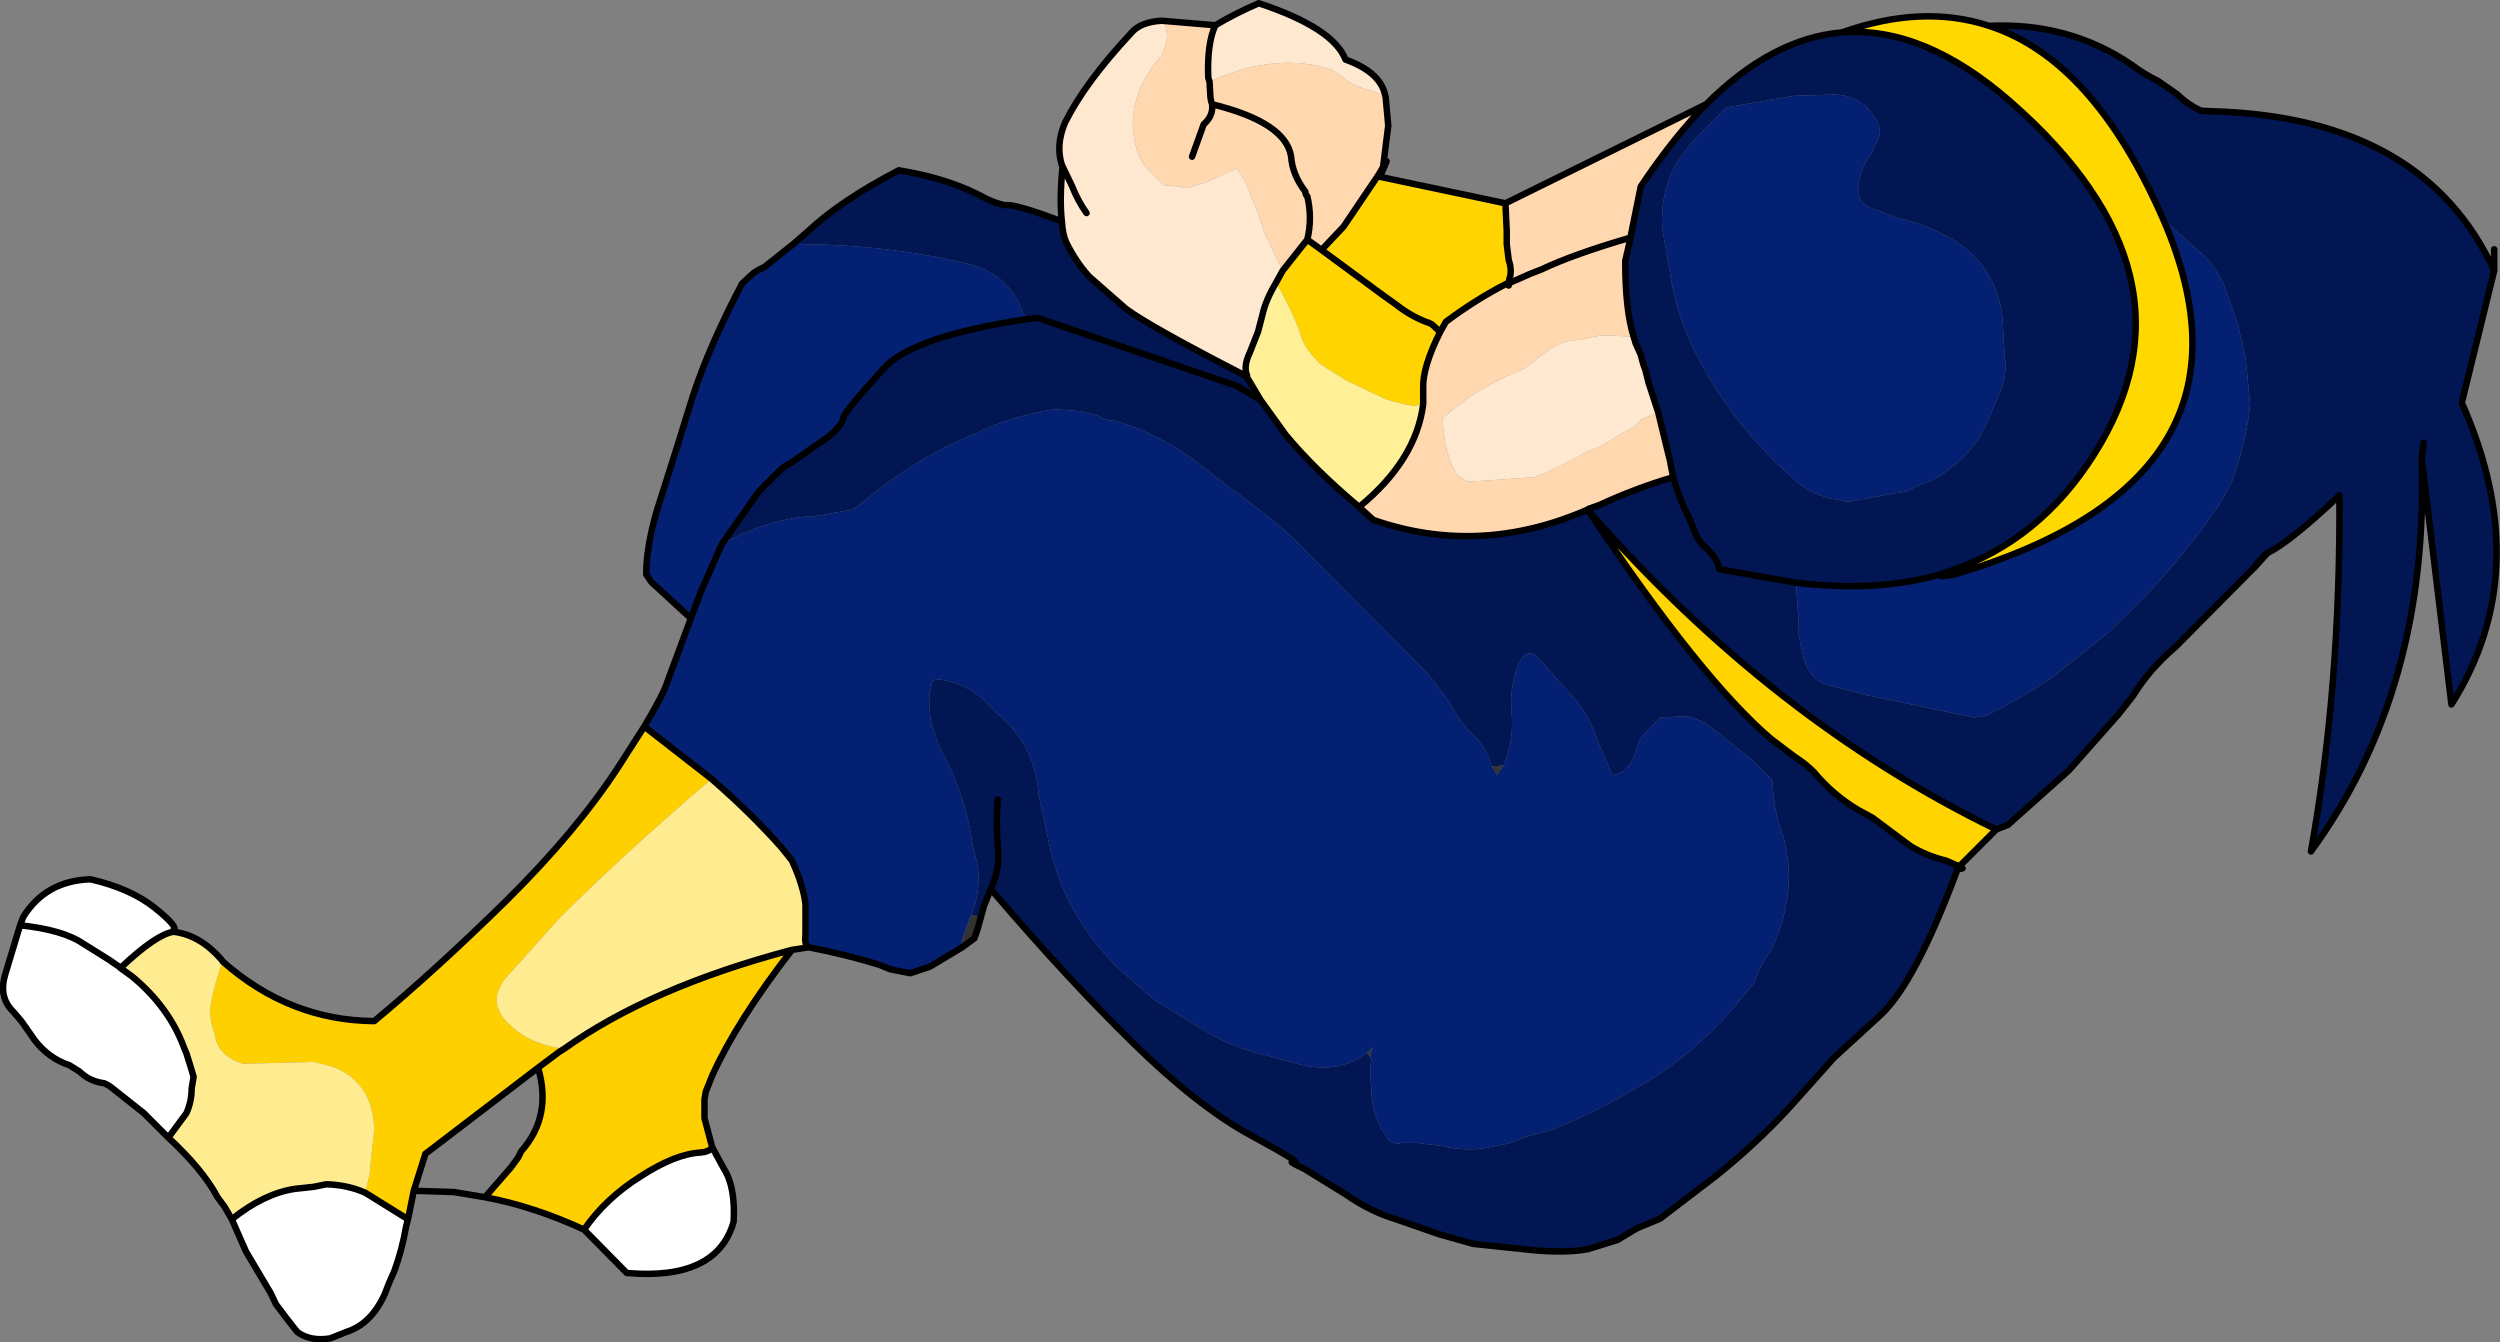 <?xml version="1.0" encoding="UTF-8" standalone="no"?>
<svg xmlns:xlink="http://www.w3.org/1999/xlink" height="103.65px" width="193.05px" xmlns="http://www.w3.org/2000/svg">
  <rect width="100%" height="100%" fill="#808080" stroke="none"/>
  <g transform="matrix(1.0, 0.0, 0.0, 1.0, 70.25, 11.45)">
    <path d="M-9.1 61.9 Q-13.35 67.4 -15.25 71.6 L-15.75 72.85 -15.85 73.45 -15.85 74.5 -15.85 74.75 -15.85 74.9 -15.25 77.15 Q-15.5 77.5 -16.15 77.55 -18.1 77.65 -20.8 79.4 -23.5 81.1 -25.15 83.5 -29.05 81.7 -32.8 81.0 L-30.8 78.7 -30.25 77.95 -30.0 77.45 Q-27.6 74.75 -28.7 71.0 L-37.4 77.65 -38.3 80.5 -38.65 82.25 -38.75 82.7 -42.05 80.65 -41.7 79.2 -41.6 78.05 -41.35 75.8 Q-41.45 72.05 -44.65 70.9 L-46.05 70.55 -51.5 70.7 Q-53.45 70.05 -53.65 68.5 L-53.95 67.5 -54.05 66.6 Q-53.8 64.8 -53.05 62.8 -47.9 67.35 -41.35 67.4 -36.6 63.45 -31.15 58.1 -25.7 52.7 -22.45 47.7 L-20.5 44.65 -15.3 48.7 Q-22.1 54.5 -27.1 59.5 L-31.3 64.2 Q-32.7 66.1 -30.8 67.75 -29.4 69.15 -26.7 69.55 -20.05 64.8 -9.1 61.9 M-28.7 71.0 L-27.1 69.8 -26.7 69.55 -27.1 69.8 -28.7 71.0" fill="#ffd000" fill-rule="evenodd" stroke="none"/>
    <path d="M-7.8 61.7 L-9.1 61.9 Q-20.05 64.8 -26.7 69.55 -29.4 69.15 -30.8 67.75 -32.7 66.1 -31.3 64.2 L-27.1 59.5 Q-22.1 54.5 -15.3 48.7 -12.25 51.35 -9.9 54.0 L-9.1 55.0 Q-8.2 56.95 -8.05 58.4 L-8.05 60.7 Q-8.15 61.55 -7.8 61.7 M-52.35 82.7 L-52.9 81.75 -53.45 81.0 Q-54.6 78.85 -57.25 76.4 L-55.85 74.5 Q-55.45 73.6 -55.45 72.6 L-55.3 71.7 -55.6 70.7 -55.85 69.9 -56.0 69.55 Q-57.15 66.35 -60.05 63.95 L-60.95 63.3 Q-58.2 60.7 -56.85 60.5 -54.8 60.75 -53.15 62.65 L-53.05 62.8 Q-53.8 64.8 -54.05 66.6 L-53.95 67.5 -53.65 68.5 Q-53.45 70.05 -51.5 70.7 L-46.05 70.55 -44.65 70.9 Q-41.45 72.05 -41.35 75.8 L-41.6 78.05 -41.7 79.2 -42.05 80.65 Q-43.4 80.05 -45.05 80.0 L-46.05 80.2 -47.45 80.35 Q-49.85 80.7 -52.35 82.7" fill="#ffec90" fill-rule="evenodd" stroke="none"/>
    <path d="M28.8 9.45 L30.7 7.05 31.8 7.85 36.55 11.35 37.6 12.1 Q38.6 12.9 39.85 13.4 40.25 13.5 40.5 13.75 L40.95 14.2 40.5 13.75 Q40.25 13.5 39.85 13.4 38.6 12.9 37.6 12.1 L36.55 11.35 31.8 7.85 33.5 6.05 36.2 2.05 36.3 2.2 46.0 4.25 46.1 6.4 46.1 7.4 46.25 8.6 Q46.5 9.35 46.35 9.95 46.25 10.2 46.3 10.4 L46.1 10.45 Q43.75 11.65 41.4 13.4 L40.95 14.2 Q39.6 16.9 39.65 18.5 L39.65 19.75 38.95 19.9 38.1 19.75 36.8 19.4 33.75 17.95 31.75 16.7 Q30.45 15.45 30.2 14.45 29.7 12.9 28.3 10.35 L28.8 9.45 M52.6 28.2 Q66.65 44.2 83.9 52.6 L81.05 55.45 80.0 55.0 Q78.55 54.65 77.3 53.9 L74.35 51.7 73.25 51.1 Q71.3 49.95 69.8 48.15 69.15 47.5 68.35 47.0 L66.5 45.6 Q61.1 41.0 52.45 28.05 L52.6 28.2" fill="#ffd400" fill-rule="evenodd" stroke="none"/>
    <path d="M52.35 27.9 L52.4 27.85 52.45 28.05 52.35 27.9" fill="#000000" fill-rule="evenodd" stroke="none"/>
    <path d="M53.25 27.55 L52.6 28.2 52.45 28.05 52.4 27.85 53.25 27.55 M103.85 32.35 Q104.25 31.75 104.8 31.25 L104.85 31.25 103.85 32.35 M5.5 59.35 L5.25 60.25 5.0 61.0 4.05 61.7 4.0 61.25 4.25 60.5 4.75 59.2 5.5 59.35 M45.85 47.65 L45.35 48.4 44.95 47.75 45.85 47.65 M35.65 70.3 L35.3 69.85 35.8 69.4 Q35.5 69.9 35.65 70.3 M81.05 55.45 L80.9 55.7 81.05 55.45" fill="#333333" fill-rule="evenodd" stroke="none"/>
    <path d="M28.8 9.45 L27.4 6.55 26.9 5.0 26.35 3.7 Q26.0 2.55 25.25 1.55 L24.35 1.95 22.95 2.6 21.8 2.95 Q21.3 3.2 20.8 2.95 L19.6 2.85 18.35 1.55 Q17.85 1.05 17.6 0.3 16.3 -3.55 19.5 -7.25 20.25 -9.0 19.45 -9.85 L23.6 -9.5 Q22.95 -8.1 23.05 -5.45 L23.15 -5.15 Q28.4 -7.5 32.6 -6.05 L33.5 -5.45 Q34.25 -4.7 36.7 -4.15 L36.75 -3.95 36.95 -1.75 36.55 1.45 36.2 2.05 33.5 6.05 31.8 7.85 30.7 7.05 28.8 9.45 M21.8 0.65 L22.7 -1.85 Q23.45 -2.5 23.35 -3.4 29.05 -2.0 29.45 0.65 29.55 2.05 30.55 3.35 30.55 3.6 30.7 3.7 31.1 5.4 30.7 7.05 31.1 5.4 30.7 3.7 30.55 3.6 30.55 3.35 29.55 2.05 29.45 0.65 29.05 -2.0 23.35 -3.4 23.45 -2.5 22.7 -1.85 L21.8 0.65 M46.0 4.25 L61.5 -3.4 Q58.95 -0.8 56.45 2.95 L55.65 6.9 55.55 7.4 55.25 8.7 Q55.25 12.5 55.9 14.55 L53.9 14.45 53.35 14.45 51.7 14.8 Q50.15 14.8 48.65 16.1 L47.5 17.0 Q45.35 17.85 43.3 19.15 42.15 20.0 41.15 20.8 41.25 23.7 42.3 25.25 L43.05 25.75 48.25 25.4 Q50.3 24.6 52.25 23.45 L53.5 22.95 54.75 22.15 55.9 21.55 56.55 20.9 57.8 20.4 58.1 21.65 58.6 23.7 58.7 24.1 58.95 25.4 Q56.05 26.25 53.25 27.55 L52.4 27.85 52.35 27.9 Q44.0 31.55 35.8 28.7 L34.7 27.7 Q39.1 24.1 39.65 19.75 L39.65 18.5 Q39.6 16.9 40.95 14.2 L41.4 13.4 Q43.75 11.65 46.1 10.45 L46.25 10.6 46.3 10.4 Q46.25 10.2 46.35 9.95 46.5 9.35 46.25 8.6 L46.1 7.4 46.1 6.4 46.0 4.25 M23.35 -3.4 Q23.2 -3.8 23.2 -4.3 L23.15 -5.15 23.2 -4.3 Q23.2 -3.8 23.35 -3.4 M46.3 10.4 L47.0 10.1 47.9 9.7 48.8 9.35 Q51.2 8.2 55.65 6.9 51.2 8.2 48.8 9.35 L47.9 9.7 47.0 10.1 46.3 10.4" fill="#ffd8b0" fill-rule="evenodd" stroke="none"/>
    <path d="M72.0 -8.95 Q78.2 -11.15 83.35 -9.45 91.4 -6.85 96.8 5.5 105.5 25.6 80.55 32.95 L79.65 33.05 Q80.75 32.8 80.45 32.6 87.25 30.3 91.45 23.65 100.25 9.75 85.0 -3.6 78.3 -9.45 72.0 -8.95" fill="#ffd800" fill-rule="evenodd" stroke="none"/>
    <path d="M39.65 19.75 Q39.1 24.1 34.7 27.7 31.25 24.8 29.05 22.15 L27.1 19.45 26.0 17.6 26.05 17.55 Q25.75 16.85 26.25 15.8 L26.9 14.15 27.25 12.8 Q27.5 11.7 28.3 10.35 29.7 12.9 30.2 14.45 30.45 15.45 31.75 16.7 L33.75 17.95 36.8 19.4 38.1 19.75 38.95 19.9 39.65 19.75" fill="#fff098" fill-rule="evenodd" stroke="none"/>
    <path d="M19.45 -9.85 Q20.25 -9.0 19.5 -7.25 16.3 -3.55 17.6 0.3 17.85 1.05 18.35 1.55 L19.6 2.85 20.8 2.95 Q21.3 3.2 21.8 2.95 L22.95 2.6 24.35 1.95 25.25 1.55 Q26.0 2.55 26.35 3.7 L26.9 5.0 27.4 6.55 28.8 9.45 28.3 10.35 Q27.5 11.7 27.25 12.8 L26.9 14.15 26.25 15.8 Q25.75 16.85 26.05 17.55 L26.0 17.6 Q18.6 13.8 16.7 12.4 L13.85 9.9 Q12.85 8.8 12.1 7.3 11.8 6.65 11.75 5.65 11.55 4.0 11.8 1.4 L11.75 1.3 Q11.25 -0.25 12.0 -2.0 13.55 -5.1 17.1 -8.9 17.8 -9.75 19.45 -9.85 M13.65 5.0 Q13.0 4.1 12.5 2.85 L11.8 1.4 12.5 2.85 Q13.0 4.1 13.65 5.0 M23.6 -9.5 Q25.2 -10.45 26.95 -11.2 32.7 -9.3 33.65 -6.85 36.3 -5.9 36.7 -4.15 34.25 -4.7 33.5 -5.45 L32.6 -6.05 Q28.4 -7.5 23.15 -5.15 L23.05 -5.45 Q22.95 -8.1 23.6 -9.5 M57.8 20.4 L56.55 20.9 55.9 21.55 54.75 22.15 53.5 22.95 52.25 23.45 Q50.3 24.6 48.25 25.4 L43.05 25.75 42.3 25.25 Q41.25 23.7 41.15 20.8 42.15 20.0 43.3 19.15 45.35 17.85 47.5 17.0 L48.65 16.1 Q50.15 14.8 51.7 14.8 L53.35 14.45 53.9 14.45 55.9 14.55 56.05 15.05 56.45 15.95 56.65 16.7 56.8 17.1 57.05 18.1 57.8 20.4" fill="#ffe8d0" fill-rule="evenodd" stroke="none"/>
    <path d="M-15.25 77.15 L-14.35 78.8 Q-13.45 80.2 -13.6 82.9 -14.9 87.45 -21.85 86.85 L-25.15 83.5 Q-23.5 81.1 -20.8 79.4 -18.1 77.65 -16.15 77.55 -15.5 77.5 -15.25 77.15 M-38.75 82.7 L-38.9 83.3 Q-39.2 85.05 -39.8 86.7 L-40.2 87.6 -40.55 88.5 Q-41.6 90.8 -43.5 91.4 L-44.75 91.9 Q-46.3 92.15 -47.3 91.4 L-48.2 90.25 -48.95 89.25 -49.35 88.4 -51.25 85.2 -51.65 84.3 -52.35 82.7 Q-49.85 80.7 -47.45 80.35 L-46.05 80.2 -45.05 80.0 Q-43.4 80.05 -42.05 80.65 L-38.75 82.7 M-57.25 76.4 L-59.15 74.5 -61.55 72.6 Q-61.85 72.35 -62.2 72.2 -63.35 72.05 -64.1 71.3 L-64.9 70.8 Q-66.45 70.3 -67.55 68.9 L-68.6 67.4 -69.2 66.7 Q-70.25 65.7 -69.95 64.2 L-69.85 63.8 -68.7 60.0 -68.45 59.35 Q-66.7 56.55 -63.25 56.45 -60.2 57.15 -58.3 58.65 -56.45 60.15 -56.85 60.35 L-56.85 60.5 Q-58.2 60.7 -60.95 63.3 L-60.05 63.95 Q-57.15 66.35 -56.0 69.55 L-55.85 69.9 -55.6 70.7 -55.3 71.7 -55.45 72.6 Q-55.45 73.6 -55.85 74.5 L-57.25 76.4 M-68.7 60.0 Q-65.4 60.35 -63.85 61.4 L-61.85 62.65 -61.05 63.2 -60.95 63.3 -61.05 63.2 -61.85 62.65 -63.85 61.4 Q-65.4 60.35 -68.7 60.0" fill="#ffffff" fill-rule="evenodd" stroke="none"/>
    <path d="M71.45 -4.15 Q73.6 -4.05 74.6 -2.25 75.0 -1.6 74.9 -1.0 L74.25 0.4 Q73.7 1.15 73.45 1.95 73.2 2.7 73.25 3.2 73.1 4.35 74.9 4.85 L76.15 5.35 Q78.05 5.75 79.6 6.55 81.5 7.4 82.75 8.95 84.25 10.95 84.4 13.4 L84.55 16.1 Q84.8 17.6 84.05 19.15 L83.3 20.9 Q82.25 23.7 79.2 25.5 L76.9 26.5 73.25 27.15 Q72.45 27.4 71.7 27.15 69.9 26.9 68.5 25.75 62.9 20.9 60.1 14.55 59.1 12.25 58.7 9.55 L58.1 6.15 Q57.95 2.7 59.75 0.4 L60.5 -0.6 63.05 -3.15 68.25 -4.05 71.45 -4.15 M79.65 33.05 L80.55 32.95 Q105.5 25.6 96.8 5.5 L99.95 8.3 Q100.95 9.3 101.5 10.6 L102.5 13.4 103.15 16.1 103.5 19.75 Q103.25 22.55 102.1 25.75 L101.2 27.4 Q97.4 33.0 92.3 37.6 L88.5 40.65 Q85.8 42.55 83.0 43.85 L82.15 43.95 73.75 42.2 71.7 41.65 70.7 41.4 Q69.55 41.0 69.05 39.5 L68.65 37.6 68.65 36.55 68.5 34.65 68.45 33.55 Q74.7 34.3 79.6 32.9 L79.65 33.05 M4.05 61.7 L1.55 63.2 0.05 63.7 -1.5 63.4 -2.35 63.05 Q-4.95 62.25 -7.8 61.7 -8.15 61.55 -8.05 60.7 L-8.05 58.4 Q-8.2 56.95 -9.1 55.0 L-9.9 54.0 Q-12.25 51.35 -15.3 48.7 L-20.5 44.65 Q-19.0 42.15 -18.7 41.15 L-16.9 36.3 -19.95 33.5 -20.35 32.9 Q-20.35 30.85 -19.55 28.05 L-17.9 22.85 -17.3 20.9 -16.75 19.15 Q-15.5 15.3 -12.95 10.45 L-12.3 9.85 Q-12.05 9.55 -11.2 9.15 L-9.0 7.4 Q-1.5 7.4 5.0 9.05 5.75 9.3 6.4 9.7 7.8 10.6 8.45 12.0 L9.0 13.2 Q0.1 14.55 -2.05 17.05 -5.1 20.4 -5.15 20.85 -5.15 21.3 -6.25 22.25 L-9.25 24.35 Q-9.8 24.6 -10.0 24.85 L-11.65 26.5 -14.5 30.55 Q-10.7 28.5 -7.25 28.4 L-4.4 27.9 -3.4 27.15 Q-0.35 24.6 3.2 22.85 L5.0 22.05 Q7.9 20.65 11.2 20.15 L13.15 20.3 14.55 20.65 Q15.15 21.05 15.95 21.05 19.6 22.2 22.3 24.35 L27.65 28.4 29.45 29.95 38.95 39.5 Q41.0 41.5 42.3 43.85 L43.05 44.85 Q44.45 46.0 44.95 47.75 L45.35 48.4 45.85 47.65 Q46.6 45.85 46.5 43.95 46.25 41.65 47.0 39.85 47.65 38.45 48.55 39.35 L50.7 41.8 Q52.35 43.4 53.1 45.7 L54.25 48.4 Q55.65 48.25 56.15 46.25 56.4 45.45 57.05 44.85 L57.95 43.95 60.1 43.85 61.4 44.35 62.5 45.2 64.95 47.15 66.6 48.8 Q66.75 51.45 67.5 53.25 L67.85 55.15 Q68.1 58.7 66.5 61.9 L65.7 63.2 65.2 64.45 64.05 65.85 Q60.6 70.05 56.05 72.6 52.85 74.5 49.55 75.8 L47.35 76.4 Q46.35 76.9 45.2 77.05 43.2 77.55 41.15 77.05 L39.1 76.8 38.1 76.8 Q37.05 77.05 36.7 76.15 35.65 74.6 35.65 72.6 35.5 71.45 35.65 70.3 35.5 69.9 35.8 69.4 L35.3 69.85 Q33.1 71.55 29.95 70.7 L27.55 70.05 Q25.25 69.55 22.95 68.25 L19.0 65.85 17.2 64.3 Q12.25 60.1 10.85 54.1 L9.95 49.9 Q9.7 46.1 6.8 43.7 L5.5 42.4 Q3.95 41.15 2.05 41.0 1.65 41.15 1.7 41.4 1.4 42.4 1.55 43.3 1.55 44.3 1.95 45.2 2.2 46.25 2.7 47.0 4.35 50.2 4.85 53.75 L5.25 55.4 Q5.5 57.45 4.75 59.2 L4.25 60.5 4.0 61.25 4.05 61.7 M-16.9 36.3 L-16.15 34.3 -14.5 30.55 -16.15 34.3 -16.9 36.3" fill="#032072" fill-rule="evenodd" stroke="none"/>
    <path d="M61.5 -3.4 Q66.6 -8.5 72.0 -8.95 78.3 -9.45 85.0 -3.6 100.25 9.75 91.45 23.65 87.25 30.3 80.45 32.6 L79.6 32.9 Q74.7 34.3 68.45 33.55 L68.5 34.65 68.65 36.55 68.65 37.6 69.05 39.5 Q69.55 41.0 70.7 41.4 L71.7 41.65 73.75 42.2 82.15 43.95 83.0 43.85 Q85.8 42.55 88.5 40.65 L92.3 37.6 Q97.4 33.0 101.2 27.4 L102.1 25.75 Q103.25 22.55 103.5 19.75 L103.15 16.1 102.5 13.4 101.5 10.6 Q100.95 9.3 99.95 8.3 L96.8 5.5 Q91.4 -6.85 83.35 -9.45 89.5 -9.75 94.35 -6.45 95.35 -5.7 96.4 -5.2 L97.9 -4.15 Q98.65 -3.4 99.7 -2.9 L100.85 -2.85 Q116.95 -2.3 122.35 9.45 L119.85 19.65 Q125.6 32.6 119.05 42.95 L116.75 23.95 116.9 22.75 116.75 23.95 Q117.35 41.8 108.2 54.3 110.5 41.55 110.4 26.8 106.6 30.4 104.85 31.25 L104.8 31.25 Q104.25 31.75 103.85 32.35 L97.75 38.5 Q95.7 40.25 94.45 42.3 L93.35 43.7 89.5 48.05 84.8 52.25 83.9 52.6 Q66.65 44.2 52.6 28.2 L53.25 27.55 Q56.05 26.25 58.95 25.4 59.45 27.15 60.25 28.7 L60.75 29.95 61.15 30.55 Q62.4 31.6 62.5 32.5 L68.45 33.55 62.5 32.5 Q62.4 31.6 61.15 30.55 L60.75 29.95 60.25 28.7 Q59.45 27.15 58.95 25.4 L58.7 24.1 58.6 23.7 58.1 21.65 57.8 20.4 57.05 18.1 56.8 17.1 56.65 16.7 56.45 15.95 56.05 15.05 55.9 14.55 Q55.25 12.5 55.25 8.7 L55.55 7.4 55.65 6.9 56.45 2.95 Q58.95 -0.8 61.5 -3.4 M71.45 -4.15 L68.25 -4.05 63.05 -3.15 60.5 -0.6 59.75 0.4 Q57.95 2.7 58.1 6.15 L58.7 9.55 Q59.1 12.25 60.1 14.55 62.9 20.9 68.5 25.75 69.9 26.9 71.7 27.15 72.45 27.4 73.25 27.15 L76.9 26.5 79.2 25.5 Q82.25 23.7 83.3 20.9 L84.05 19.15 Q84.8 17.6 84.55 16.1 L84.4 13.4 Q84.25 10.95 82.75 8.95 81.5 7.4 79.6 6.55 78.05 5.75 76.15 5.35 L74.9 4.85 Q73.1 4.35 73.25 3.2 73.2 2.7 73.45 1.95 73.7 1.15 74.25 0.4 L74.9 -1.0 Q75.0 -1.6 74.6 -2.25 73.6 -4.05 71.45 -4.15 M80.9 55.7 Q77.65 64.45 74.95 66.95 L71.35 70.25 68.0 74.0 Q65.4 76.85 62.2 79.4 L57.95 82.65 56.15 83.4 54.65 84.3 52.4 85.0 Q50.65 85.35 47.75 85.05 L43.5 84.6 40.85 83.85 37.55 82.7 Q35.55 82.1 33.7 80.8 L30.45 78.8 Q29.05 78.15 29.7 78.3 30.35 78.4 26.3 76.2 22.25 74.0 17.2 69.05 12.25 64.2 6.55 57.55 L6.25 57.2 5.9 58.1 5.75 58.45 5.5 59.35 4.75 59.2 Q5.5 57.45 5.25 55.4 L4.85 53.75 Q4.35 50.2 2.7 47.0 2.2 46.25 1.95 45.2 1.55 44.3 1.55 43.3 1.4 42.4 1.7 41.4 1.65 41.15 2.05 41.0 3.95 41.15 5.5 42.4 L6.8 43.7 Q9.7 46.1 9.95 49.9 L10.85 54.1 Q12.25 60.1 17.2 64.3 L19.0 65.85 22.95 68.25 Q25.25 69.55 27.55 70.05 L29.95 70.7 Q33.1 71.55 35.3 69.85 L35.65 70.3 Q35.5 71.45 35.65 72.6 35.65 74.6 36.7 76.15 37.05 77.05 38.1 76.8 L39.1 76.8 41.15 77.05 Q43.2 77.55 45.2 77.05 46.35 76.9 47.35 76.4 L49.55 75.8 Q52.85 74.5 56.05 72.6 60.6 70.05 64.05 65.85 L65.2 64.45 65.7 63.2 66.5 61.9 Q68.1 58.7 67.85 55.15 L67.5 53.25 Q66.75 51.45 66.6 48.8 L64.95 47.15 62.5 45.2 61.4 44.35 60.1 43.85 57.95 43.95 57.05 44.85 Q56.4 45.45 56.15 46.25 55.65 48.25 54.25 48.4 L53.1 45.7 Q52.35 43.4 50.7 41.8 L48.55 39.35 Q47.65 38.45 47.0 39.85 46.25 41.65 46.5 43.95 46.6 45.85 45.85 47.65 L44.95 47.75 Q44.45 46.0 43.05 44.85 L42.3 43.85 Q41.0 41.5 38.95 39.5 L29.45 29.95 27.65 28.4 22.3 24.35 Q19.6 22.2 15.95 21.05 15.15 21.05 14.55 20.65 L13.15 20.3 11.2 20.15 Q7.9 20.65 5.0 22.05 L3.2 22.85 Q-0.35 24.6 -3.4 27.15 L-4.4 27.9 -7.25 28.4 Q-10.7 28.5 -14.5 30.55 L-11.65 26.5 -10.0 24.85 Q-9.8 24.6 -9.25 24.35 L-6.25 22.25 Q-5.15 21.3 -5.15 20.85 -5.1 20.4 -2.05 17.05 0.1 14.55 9.0 13.2 L9.9 13.1 25.25 18.35 27.1 19.45 29.05 22.15 Q31.25 24.8 34.7 27.7 L35.8 28.7 Q44.0 31.55 52.35 27.9 L52.45 28.05 Q61.1 41.0 66.5 45.6 L68.35 47.0 Q69.15 47.5 69.8 48.15 71.3 49.95 73.25 51.1 L74.35 51.7 77.3 53.9 Q78.55 54.65 80.0 55.0 L81.05 55.45 80.9 55.7 M-9.0 7.4 L-7.85 6.4 Q-5.35 4.05 -0.85 1.7 2.2 2.2 4.5 3.2 L5.35 3.6 Q6.5 4.25 7.4 4.4 8.05 4.25 11.75 5.65 11.8 6.65 12.1 7.3 12.85 8.8 13.85 9.9 L16.7 12.4 Q18.6 13.8 26.0 17.6 L27.1 19.45 25.25 18.35 9.9 13.1 9.0 13.2 8.45 12.0 Q7.8 10.6 6.4 9.7 5.75 9.3 5.0 9.05 -1.5 7.4 -9.0 7.4 M6.8 50.3 Q6.65 51.95 6.8 53.9 7.0 55.65 6.25 57.2 7.0 55.65 6.8 53.9 6.65 51.95 6.8 50.3" fill="#021653" fill-rule="evenodd" stroke="none"/>
    <path d="M99.7 -2.9 L100.85 -2.85 Q116.95 -2.3 122.35 9.45 L122.35 7.8 M103.85 32.35 Q104.25 31.75 104.8 31.25 L104.85 31.25 Q106.6 30.4 110.4 26.8 110.5 41.55 108.2 54.3 117.35 41.8 116.75 23.95 L116.9 22.75 116.75 23.95 119.05 42.95 Q125.6 32.6 119.85 19.65 L122.35 9.45" fill="none" stroke="#000000" stroke-linecap="round" stroke-linejoin="round" stroke-width="0.5"/>
    <path d="M28.8 9.45 L30.7 7.05 Q31.1 5.4 30.7 3.7 30.55 3.6 30.55 3.35 29.55 2.05 29.45 0.65 29.05 -2.0 23.35 -3.4 23.45 -2.5 22.7 -1.85 L21.8 0.65 M19.45 -9.85 Q17.8 -9.75 17.1 -8.9 13.55 -5.1 12.0 -2.0 11.25 -0.25 11.75 1.3 L11.8 1.4 12.5 2.85 Q13.0 4.1 13.65 5.0 M36.7 -4.15 Q36.3 -5.9 33.65 -6.85 32.7 -9.3 26.95 -11.2 25.2 -10.45 23.6 -9.5 22.95 -8.1 23.05 -5.45 L23.15 -5.15 23.2 -4.3 Q23.2 -3.8 23.35 -3.4 M36.7 -4.15 L36.75 -3.95 36.95 -1.75 36.55 1.45 Q37.2 0.25 36.3 2.2 L46.0 4.25 61.5 -3.4 Q66.6 -8.5 72.0 -8.95 78.2 -11.15 83.35 -9.45 89.5 -9.75 94.35 -6.45 95.35 -5.7 96.4 -5.2 L97.9 -4.15 Q98.65 -3.4 99.7 -2.9 M23.6 -9.5 L19.45 -9.85 M72.0 -8.95 Q78.3 -9.45 85.0 -3.6 100.25 9.75 91.45 23.65 87.25 30.3 80.45 32.6 80.75 32.8 79.65 33.05 L80.55 32.95 Q105.5 25.6 96.8 5.5 91.4 -6.85 83.35 -9.45 M68.45 33.55 L62.5 32.5 Q62.4 31.6 61.15 30.55 L60.75 29.95 60.25 28.7 Q59.45 27.15 58.95 25.4 56.05 26.25 53.25 27.55 L52.4 27.85 52.35 27.9 Q44.0 31.55 35.8 28.7 L34.7 27.7 Q39.1 24.1 39.65 19.75 L39.65 18.5 Q39.6 16.9 40.95 14.2 L40.5 13.75 Q40.25 13.5 39.85 13.4 38.6 12.9 37.6 12.1 L36.55 11.35 31.8 7.85 30.7 7.05 M52.6 28.2 Q66.65 44.2 83.9 52.6 L84.8 52.25 89.5 48.05 93.35 43.7 94.45 42.3 Q95.7 40.25 97.75 38.5 L103.85 32.35 104.85 31.25 M81.05 55.45 L83.9 52.6 M81.05 55.45 L81.3 55.6 80.9 55.7 Q77.65 64.45 74.95 66.95 L71.35 70.25 68.0 74.0 Q65.4 76.85 62.2 79.4 L57.95 82.65 56.15 83.4 54.65 84.3 52.4 85.0 Q50.65 85.35 47.75 85.05 L43.5 84.6 40.85 83.85 37.55 82.7 Q35.55 82.1 33.7 80.8 L30.45 78.8 Q29.05 78.15 29.7 78.3 30.35 78.4 26.3 76.2 22.25 74.0 17.2 69.05 12.25 64.2 6.55 57.55 L6.25 57.2 5.9 58.1 5.75 58.45 5.5 59.35 5.25 60.25 5.0 61.0 4.05 61.7 1.55 63.2 0.05 63.7 -1.5 63.4 -2.35 63.05 Q-4.95 62.25 -7.8 61.7 L-9.1 61.9 Q-13.35 67.4 -15.25 71.6 L-15.75 72.85 -15.85 73.45 -15.85 74.5 -15.85 74.75 -15.85 74.9 -15.25 77.15 -14.35 78.8 Q-13.45 80.2 -13.6 82.9 -14.9 87.45 -21.85 86.85 L-25.15 83.5 Q-29.05 81.7 -32.8 81.0 L-35.2 80.6 -38.3 80.5 -38.65 82.25 -38.75 82.7 -38.9 83.3 Q-39.2 85.05 -39.8 86.7 L-40.2 87.6 -40.55 88.5 Q-41.6 90.8 -43.5 91.4 L-44.75 91.9 Q-46.3 92.15 -47.3 91.4 L-48.2 90.25 -48.95 89.25 -49.35 88.4 -51.25 85.2 -51.65 84.3 -52.35 82.7 -52.9 81.75 -53.45 81.0 Q-54.6 78.85 -57.25 76.4 L-59.15 74.5 -61.55 72.6 Q-61.85 72.35 -62.2 72.2 -63.35 72.05 -64.1 71.3 L-64.9 70.8 Q-66.45 70.3 -67.55 68.9 L-68.6 67.4 -69.2 66.7 Q-70.25 65.7 -69.95 64.2 L-69.85 63.8 -68.7 60.0 -68.45 59.35 Q-66.7 56.55 -63.25 56.45 -60.2 57.15 -58.3 58.65 -56.45 60.15 -56.85 60.35 L-56.85 60.5 Q-54.8 60.75 -53.15 62.65 L-53.05 62.8 Q-47.9 67.35 -41.35 67.4 -36.6 63.45 -31.15 58.1 -25.7 52.7 -22.45 47.7 L-20.5 44.65 Q-19.0 42.15 -18.7 41.15 L-16.9 36.3 -19.95 33.5 -20.35 32.9 Q-20.35 30.85 -19.55 28.05 L-17.9 22.85 -17.3 20.9 -16.75 19.15 Q-15.5 15.3 -12.95 10.45 L-12.3 9.85 Q-12.05 9.55 -11.2 9.15 L-9.0 7.4 -7.85 6.4 Q-5.35 4.05 -0.85 1.7 2.2 2.2 4.5 3.2 L5.35 3.6 Q6.5 4.25 7.4 4.4 8.05 4.25 11.75 5.65 11.55 4.0 11.8 1.4 M55.65 6.9 L56.45 2.95 Q58.95 -0.8 61.5 -3.4 M55.9 14.55 Q55.25 12.5 55.25 8.7 L55.55 7.4 55.65 6.9 Q51.2 8.2 48.8 9.35 L47.9 9.7 47.0 10.1 46.3 10.4 46.25 10.6 46.1 10.45 Q43.75 11.65 41.4 13.4 L40.95 14.2 M46.3 10.4 Q46.25 10.2 46.35 9.95 46.5 9.35 46.25 8.6 L46.1 7.4 46.1 6.4 46.0 4.25 M46.3 10.4 L46.1 10.45 M57.8 20.4 L57.05 18.1 56.8 17.1 56.65 16.7 56.45 15.95 56.05 15.05 55.9 14.55 M57.8 20.4 L58.1 21.65 58.6 23.7 58.7 24.1 58.95 25.4 M52.45 28.05 L52.6 28.2 M-14.5 30.55 L-16.15 34.3 -16.9 36.3 M80.45 32.6 L79.6 32.9 Q74.7 34.3 68.45 33.55 M81.05 55.45 L80.0 55.0 Q78.55 54.65 77.3 53.9 L74.35 51.7 73.25 51.1 Q71.3 49.95 69.8 48.15 69.15 47.5 68.35 47.0 L66.5 45.6 Q61.1 41.0 52.45 28.05 M36.55 1.45 L36.2 2.05 33.5 6.05 31.8 7.85 M28.8 9.45 L28.3 10.35 Q27.5 11.7 27.25 12.8 L26.9 14.15 26.25 15.8 Q25.75 16.85 26.05 17.55 L26.0 17.6 27.1 19.45 29.05 22.15 Q31.25 24.8 34.7 27.7 M9.0 13.2 L9.9 13.1 25.25 18.35 27.1 19.45 M26.0 17.6 Q18.6 13.8 16.7 12.4 L13.85 9.9 Q12.85 8.8 12.1 7.3 11.8 6.65 11.75 5.65 M6.25 57.2 Q7.0 55.65 6.8 53.9 6.65 51.95 6.8 50.3 M80.9 55.7 L81.05 55.45 M-14.5 30.55 L-11.65 26.5 -10.0 24.85 Q-9.8 24.6 -9.25 24.35 L-6.25 22.25 Q-5.15 21.3 -5.15 20.85 -5.1 20.4 -2.05 17.05 0.1 14.55 9.0 13.2 M-20.5 44.65 L-15.3 48.7 Q-12.25 51.35 -9.9 54.0 L-9.1 55.0 Q-8.2 56.95 -8.05 58.4 L-8.05 60.7 Q-8.15 61.55 -7.8 61.7 M-42.05 80.65 L-38.75 82.7 M-57.25 76.4 L-55.85 74.5 Q-55.45 73.6 -55.45 72.6 L-55.3 71.7 -55.6 70.7 -55.85 69.9 -56.0 69.55 Q-57.15 66.35 -60.05 63.95 L-60.95 63.3 -61.05 63.2 -61.85 62.65 -63.85 61.4 Q-65.4 60.35 -68.7 60.0 M-42.05 80.65 Q-43.4 80.05 -45.05 80.0 L-46.05 80.2 -47.45 80.35 Q-49.85 80.7 -52.35 82.7 M-60.95 63.3 Q-58.2 60.7 -56.85 60.5 M-26.7 69.55 Q-20.05 64.8 -9.1 61.9 M-26.7 69.55 L-27.1 69.8 -28.7 71.0 Q-27.6 74.75 -30.0 77.45 L-30.25 77.95 -30.8 78.7 -32.8 81.0 M-25.15 83.5 Q-23.5 81.1 -20.8 79.4 -18.1 77.65 -16.15 77.55 -15.5 77.5 -15.25 77.15 M-28.7 71.0 L-37.4 77.65 -38.3 80.5" fill="none" stroke="#000000" stroke-linecap="round" stroke-linejoin="round" stroke-width="0.5"/>
  </g>
</svg>
